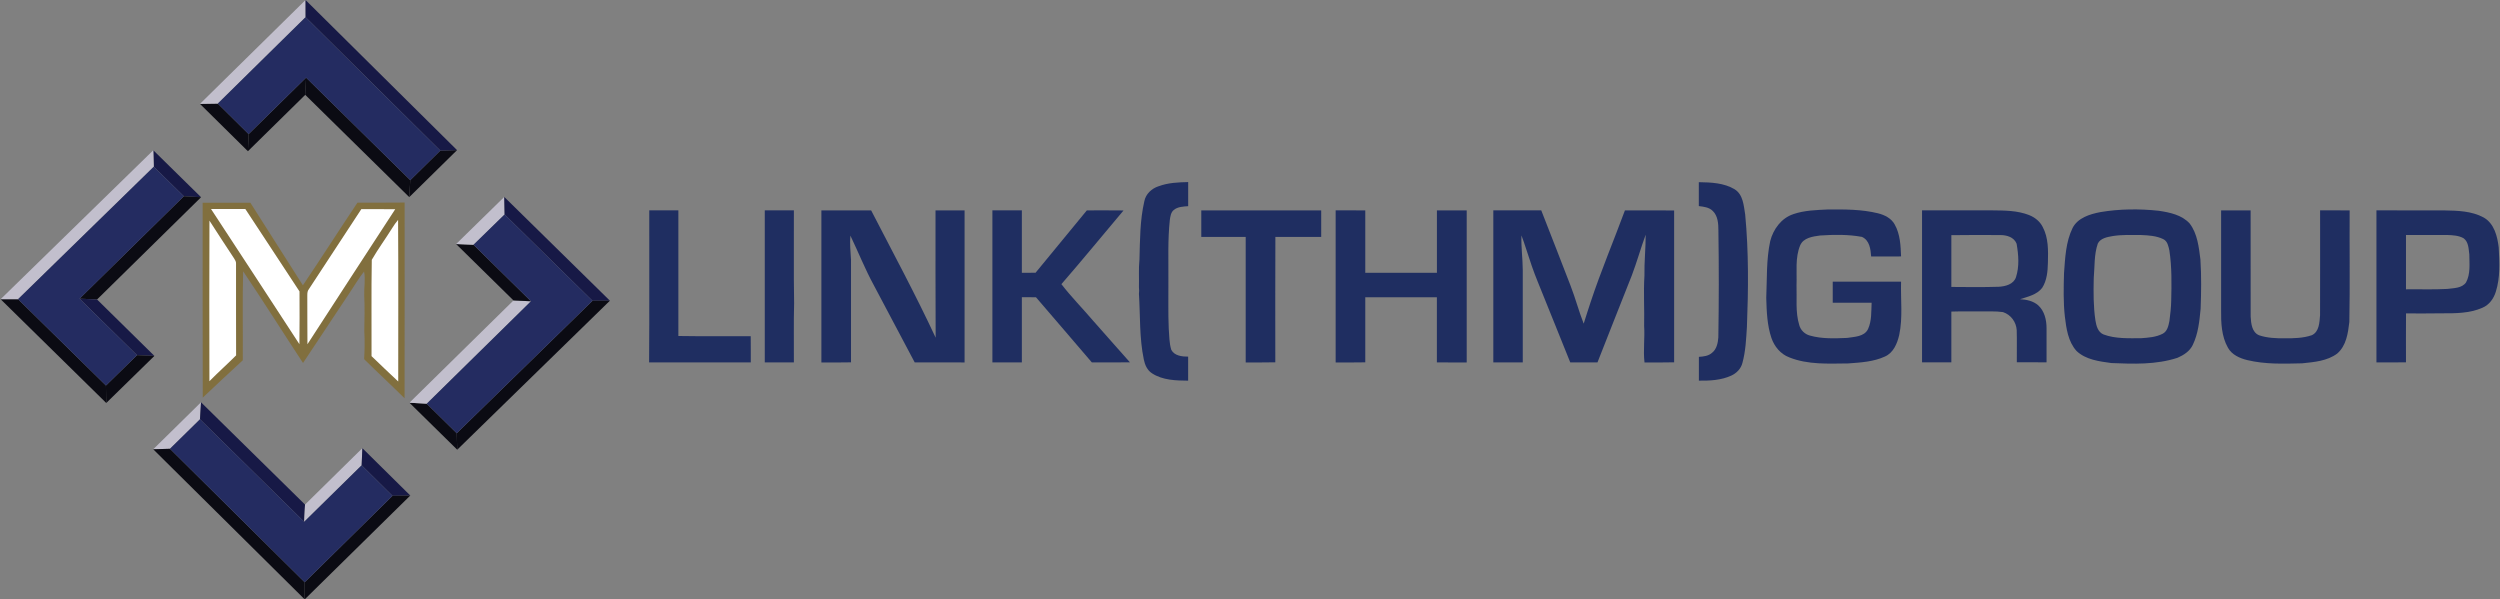<svg width="317" height="76" viewBox="0 0 317 76" fill="none" xmlns="http://www.w3.org/2000/svg">
<rect x="0" y="0" width="317" height="76" fill="#808080" stroke="none"/>
<g clip-path="url(#clip0_4173_15441)">
<path d="M25.71 50.416C25.68 42.178 25.702 33.941 25.697 25.704H31.744C33.974 29.191 36.19 32.686 38.407 36.177C40.75 32.707 42.997 29.178 45.323 25.7C47.317 25.708 49.315 25.691 51.308 25.683C51.308 33.954 51.317 42.23 51.3 50.502C49.612 48.829 47.863 47.213 46.171 45.54C46.246 44.354 46.263 43.163 46.193 41.976C46.215 40.472 46.263 38.967 46.184 37.462C46.145 36.452 46.364 35.433 46.163 34.431C45.507 35.248 44.986 36.16 44.401 37.024C42.411 40.029 40.422 43.03 38.424 46.026C35.88 42.161 33.414 38.24 30.83 34.401C30.73 38.159 30.817 41.92 30.786 45.682C29.077 47.247 27.389 48.833 25.71 50.42V50.416Z" fill="#816F3E"/>
<path d="M26.755 26.504C28.207 26.491 29.658 26.504 31.11 26.504C33.418 29.973 35.674 33.481 37.978 36.955C37.978 39.186 38.004 41.417 37.965 43.644C34.253 37.918 30.489 32.217 26.76 26.504H26.755Z" fill="white"/>
<path d="M39.141 36.701C41.375 33.309 43.587 29.909 45.817 26.517C47.251 26.529 48.681 26.517 50.115 26.525C46.403 32.234 42.678 37.931 38.984 43.649C38.958 41.641 38.984 39.638 38.966 37.63C38.975 37.316 38.931 36.968 39.146 36.701H39.141Z" fill="white"/>
<path d="M137.808 26.676C139.36 26.676 140.912 26.663 142.464 26.685C139.836 29.797 137.257 32.957 134.586 36.031C135.84 37.66 137.301 39.131 138.634 40.7C140.186 42.441 141.716 44.204 143.273 45.941C141.664 45.966 140.051 45.953 138.442 45.949C136.103 43.181 133.711 40.455 131.359 37.691C130.765 37.682 130.17 37.682 129.571 37.686C129.571 40.442 129.571 43.198 129.571 45.953C128.325 45.953 127.079 45.953 125.837 45.953V26.672C127.083 26.672 128.325 26.672 129.571 26.672C129.571 29.311 129.571 31.951 129.571 34.595C130.148 34.595 130.73 34.595 131.311 34.582C133.471 31.938 135.639 29.307 137.812 26.676H137.808Z" fill="#1F2E61"/>
<path d="M227.398 27.149C228.814 26.668 230.331 26.629 231.813 26.56C233.921 26.547 236.072 26.539 238.131 27.046C238.983 27.257 239.84 27.691 240.26 28.486C240.946 29.712 241.003 31.152 241.056 32.515C239.788 32.532 238.524 32.519 237.261 32.523C237.195 31.603 237.069 30.477 236.098 30.038C234.349 29.716 232.552 29.746 230.782 29.862C229.859 29.987 228.67 30.146 228.263 31.109C227.603 32.695 227.866 34.445 227.8 36.113C227.861 37.816 227.638 39.565 228.145 41.221C228.316 41.861 228.845 42.381 229.496 42.549C231.022 42.983 232.627 42.91 234.196 42.85C235.132 42.699 236.387 42.708 236.863 41.732C237.348 40.687 237.265 39.505 237.322 38.383C235.678 38.374 234.034 38.383 232.391 38.383C232.386 37.493 232.391 36.603 232.391 35.713C235.276 35.713 238.166 35.713 241.056 35.713C240.99 37.966 241.292 40.249 240.82 42.48C240.571 43.551 240.094 44.728 239.005 45.21C237.558 45.876 235.927 45.967 234.354 46.083C231.853 46.104 229.234 46.268 226.869 45.309C225.767 44.892 224.98 43.925 224.613 42.841C224.066 41.212 224.014 39.488 223.961 37.794C224.066 35.386 223.953 32.94 224.464 30.567C224.845 29.08 225.868 27.652 227.398 27.154V27.149Z" fill="#1F2E61"/>
<path d="M82.328 26.672C83.556 26.672 84.789 26.672 86.017 26.672C86.017 31.986 86.026 37.295 86.017 42.604C89.073 42.656 92.134 42.617 95.19 42.626C95.207 43.735 95.194 44.844 95.199 45.953C90.901 45.953 86.603 45.962 82.306 45.953C82.354 39.526 82.314 33.103 82.328 26.676V26.672Z" fill="#1F2E61"/>
<path d="M96.974 26.672C98.202 26.672 99.435 26.672 100.664 26.672C100.685 30.606 100.624 34.539 100.694 38.469C100.624 40.962 100.681 43.46 100.664 45.953C99.431 45.953 98.202 45.953 96.974 45.953C96.974 39.526 96.974 33.099 96.974 26.672Z" fill="#1F2E61"/>
<path d="M104.152 26.676C106.255 26.676 108.358 26.676 110.461 26.676C113.224 32.037 116.097 37.35 118.641 42.819C118.619 37.441 118.619 32.058 118.624 26.676C119.852 26.676 121.081 26.676 122.309 26.676C122.309 33.103 122.309 39.53 122.309 45.957C120.202 45.949 118.095 45.962 115.983 45.949C114.252 42.669 112.516 39.393 110.776 36.121C109.674 34.096 108.826 31.947 107.829 29.874C107.742 30.898 107.842 31.921 107.908 32.94C107.908 37.273 107.899 41.607 107.908 45.944C106.657 45.979 105.407 45.953 104.152 45.962C104.152 39.535 104.152 33.107 104.152 26.68V26.676Z" fill="#1F2E61"/>
<path d="M146.932 23.61C148.117 23.168 149.407 23.116 150.661 23.086C150.661 24.105 150.661 25.124 150.661 26.143C150.032 26.19 149.328 26.211 148.825 26.633C148.458 26.942 148.401 27.441 148.335 27.884C148.056 30.446 148.174 33.026 148.152 35.592C148.169 37.608 148.108 39.629 148.195 41.641C148.27 42.548 148.248 43.477 148.519 44.358C148.917 45.115 149.883 45.226 150.657 45.222C150.657 46.237 150.657 47.256 150.657 48.27C149.1 48.257 147.426 48.214 146.084 47.342C145.467 46.955 145.17 46.258 145.035 45.579C144.462 42.84 144.593 40.033 144.418 37.26C144.457 36.981 144.444 36.697 144.418 36.417C144.453 35.244 144.361 34.07 144.484 32.901C144.554 30.433 144.541 27.94 145.1 25.523C145.275 24.599 146.036 23.894 146.923 23.61H146.932Z" fill="#1F2E61"/>
<path d="M152.323 26.676C157.39 26.676 162.457 26.676 167.528 26.676C167.528 27.798 167.528 28.924 167.528 30.046C165.592 30.046 163.655 30.046 161.718 30.046C161.692 35.343 161.709 40.644 161.709 45.94C160.459 45.975 159.209 45.949 157.954 45.957C157.954 40.657 157.954 35.351 157.954 30.046C156.074 30.046 154.198 30.046 152.323 30.046C152.323 28.92 152.323 27.798 152.323 26.676Z" fill="#1F2E61"/>
<path d="M169.365 26.672C170.615 26.676 171.865 26.663 173.116 26.68C173.111 29.32 173.116 31.955 173.116 34.595C176.146 34.595 179.171 34.595 182.201 34.595C182.201 31.955 182.201 29.316 182.201 26.676C183.46 26.667 184.719 26.676 185.978 26.676C185.978 33.103 185.978 39.526 185.978 45.957C184.715 45.957 183.456 45.966 182.196 45.949C182.205 43.197 182.196 40.442 182.196 37.69C179.171 37.69 176.141 37.69 173.116 37.69C173.116 40.442 173.111 43.193 173.116 45.944C171.865 45.975 170.615 45.953 169.36 45.957C169.36 39.53 169.36 33.103 169.36 26.676L169.365 26.672Z" fill="#1F2E61"/>
<path d="M189.353 26.672C191.382 26.672 193.406 26.677 195.43 26.672C196.672 29.875 197.94 33.065 199.164 36.272C199.771 37.841 200.196 39.475 200.812 41.04C201.105 40.129 201.385 39.217 201.691 38.31C202.989 34.381 204.607 30.559 206.041 26.677C208.118 26.689 210.199 26.668 212.28 26.685C212.28 33.104 212.271 39.522 212.28 45.941C211.029 45.98 209.779 45.95 208.524 45.962C208.34 44.419 208.581 42.871 208.476 41.324C208.528 39.204 208.38 37.081 208.515 34.961C208.485 33.224 208.673 31.492 208.673 29.759C208.043 31.466 207.562 33.22 206.915 34.922C205.472 38.602 203.99 42.27 202.561 45.95C201.407 45.962 200.257 45.962 199.107 45.95C197.756 42.562 196.374 39.187 195.015 35.799C194.446 34.424 193.979 33.014 193.524 31.595C193.332 31.01 193.144 30.425 192.921 29.854C192.864 31.328 193.082 32.803 193.087 34.277C193.095 38.168 193.087 42.059 193.087 45.95C191.841 45.95 190.595 45.95 189.353 45.95C189.353 39.522 189.353 33.095 189.353 26.668V26.672Z" fill="#1F2E61"/>
<path d="M215.419 23.1C216.953 23.125 218.597 23.186 219.948 23.998C221.041 24.677 221.102 26.075 221.29 27.201C221.741 31.934 221.697 36.702 221.509 41.448C221.413 42.974 221.347 44.522 220.941 46.01C220.766 46.732 220.211 47.312 219.537 47.622C218.256 48.215 216.809 48.284 215.419 48.267C215.419 47.261 215.419 46.255 215.419 45.249C216.005 45.214 216.63 45.141 217.085 44.737C217.675 44.277 217.828 43.495 217.885 42.798C217.959 38.276 217.963 33.757 217.893 29.235C217.893 28.37 217.841 27.369 217.159 26.732C216.7 26.277 216.022 26.212 215.41 26.131C215.415 25.125 215.41 24.114 215.41 23.104L215.419 23.1Z" fill="#1F2E61"/>
<path d="M281.632 26.68C282.883 26.667 284.129 26.68 285.379 26.676C285.383 31.164 285.375 35.652 285.383 40.141C285.436 40.992 285.523 42.127 286.455 42.514C287.495 42.862 288.61 42.909 289.703 42.892C290.853 42.905 292.038 42.879 293.135 42.505C294.088 42.071 294.106 40.863 294.184 39.969C294.202 35.536 294.184 31.104 294.189 26.672C295.435 26.676 296.685 26.663 297.935 26.68C297.905 31.396 297.988 36.112 297.896 40.829C297.73 42.247 297.511 43.842 296.353 44.835C295.094 45.777 293.441 45.91 291.92 46.069C289.598 46.125 287.233 46.211 284.959 45.661C283.998 45.429 282.988 44.981 282.502 44.087C281.68 42.643 281.619 40.923 281.637 39.311C281.637 35.102 281.637 30.898 281.637 26.689L281.632 26.68Z" fill="#1F2E61"/>
<path d="M26.554 27.97C27.577 29.586 28.644 31.177 29.689 32.776C29.816 32.978 29.951 33.185 29.929 33.434C29.934 37.312 29.921 41.19 29.938 45.063C28.828 46.172 27.656 47.217 26.554 48.335C26.537 41.546 26.532 34.758 26.559 27.97H26.554Z" fill="white"/>
<path d="M49.756 28.882C49.966 28.525 50.22 28.198 50.478 27.88C50.526 34.711 50.491 41.542 50.495 48.374C49.354 47.316 48.235 46.233 47.111 45.158C47.129 41.087 47.072 37.011 47.142 32.944C47.946 31.556 48.904 30.249 49.756 28.882Z" fill="white"/>
<path d="M258.929 36.53C259.558 35.571 259.65 34.385 259.676 33.275C259.711 31.762 259.755 30.163 259.016 28.783C258.671 28.082 258.028 27.562 257.302 27.278C255.807 26.68 254.168 26.693 252.581 26.672C249.621 26.672 246.67 26.672 243.714 26.672C243.714 33.095 243.714 39.522 243.714 45.945C244.952 45.953 246.193 45.945 247.431 45.945C247.431 43.8 247.435 41.654 247.431 39.509C248.637 39.466 249.844 39.496 251.051 39.488C252.025 39.501 253.009 39.436 253.98 39.574C254.985 39.905 255.659 40.833 255.72 41.869C255.759 43.224 255.72 44.582 255.733 45.936C256.988 45.945 258.242 45.936 259.502 45.941C259.502 44.5 259.502 43.06 259.502 41.616C259.502 40.58 259.252 39.453 258.448 38.718C257.818 38.163 256.966 37.983 256.144 37.94C257.132 37.613 258.269 37.377 258.933 36.517L258.929 36.53ZM255.624 35.154C255.326 36.044 254.295 36.319 253.442 36.362C251.44 36.427 249.433 36.401 247.431 36.384C247.431 34.195 247.431 32.007 247.431 29.819C249.494 29.78 251.562 29.802 253.626 29.806C254.448 29.797 255.392 30.077 255.707 30.911C255.951 32.308 256.07 33.787 255.624 35.158V35.154Z" fill="#1F2E61"/>
<path d="M279.018 32.94C278.812 31.362 278.655 29.66 277.654 28.344C276.666 27.248 275.114 26.93 273.706 26.723C271.258 26.465 268.761 26.483 266.33 26.895C264.984 27.153 263.454 27.622 262.798 28.92C261.937 30.691 261.862 32.703 261.718 34.629C261.67 36.461 261.617 38.305 261.823 40.128C262.007 41.646 262.23 43.309 263.301 44.5C264.472 45.614 266.182 45.824 267.725 46.035C270.523 46.155 273.413 46.254 276.106 45.369C276.889 45.033 277.658 44.539 278.034 43.756C278.734 42.321 278.891 40.704 279.04 39.144C279.114 37.08 279.149 35.008 279.014 32.944L279.018 32.94ZM275.31 38.133C275.293 38.997 275.192 39.853 275.083 40.704C274.961 41.297 274.825 42.015 274.222 42.321C273.382 42.755 272.412 42.819 271.489 42.884C269.898 42.884 268.245 42.974 266.733 42.411C266.016 42.123 265.815 41.319 265.701 40.64C265.434 38.86 265.447 37.058 265.487 35.266C265.618 33.804 265.517 32.291 266.003 30.881C266.339 30.206 267.196 30.055 267.878 29.935C269.072 29.741 270.287 29.797 271.494 29.802C272.438 29.84 273.426 29.9 274.292 30.317C274.851 30.575 274.956 31.237 275.079 31.77C275.398 33.873 275.359 36.009 275.31 38.129V38.133Z" fill="#1F2E61"/>
<path d="M316.844 31.431C316.678 29.999 316.284 28.331 314.907 27.566C313.403 26.754 311.632 26.711 309.958 26.68C307.081 26.668 304.204 26.68 301.332 26.672C301.332 33.099 301.332 39.526 301.332 45.953C302.578 45.949 303.828 45.966 305.079 45.941C305.079 43.873 305.066 41.809 305.083 39.741C306.596 39.741 308.113 39.758 309.626 39.728C311.357 39.737 313.163 39.733 314.771 39.023C315.633 38.662 316.205 37.858 316.468 36.994C317.041 35.197 316.94 33.28 316.839 31.427L316.844 31.431ZM312.69 35.816C312.166 36.56 311.125 36.526 310.312 36.637C308.568 36.732 306.823 36.659 305.079 36.684C305.07 34.389 305.079 32.093 305.079 29.797C306.823 29.797 308.568 29.797 310.312 29.797C311.02 29.823 311.772 29.858 312.397 30.219C313.027 30.696 313.018 31.573 313.11 32.282C313.114 33.46 313.276 34.737 312.69 35.816Z" fill="#1F2E61"/>
<path d="M19.436 19.05L19.498 21.139L23.306 24.884L25.496 25.008L19.436 19.05Z" fill="#171946"/>
<path d="M12.306 37.975L10.085 37.871L23.306 24.884L25.496 25.009L12.306 37.975Z" fill="#0B0B13"/>
<path d="M19.576 45.128L17.369 45.033L10.085 37.871L12.306 37.974L19.576 45.128Z" fill="#171946"/>
<path d="M13.473 51.1L13.434 48.882L17.369 45.034L19.577 45.129L13.473 51.1Z" fill="#0B0B13"/>
<path d="M0.078 37.94L2.29 37.935L13.434 48.881L13.473 51.099L0.078 37.94Z" fill="#0B0B13"/>
<path d="M2.29 37.936L0.078 37.94L19.437 19.05L19.498 21.139L2.29 37.936Z" fill="#C2BFCD"/>
<path d="M19.498 21.14L23.306 24.884L10.09 37.876L17.369 45.034L13.434 48.882L2.29 37.936L19.498 21.14Z" fill="#242C61"/>
<path d="M57.954 19.036L55.829 19.096L52.021 22.841L51.894 24.995L57.954 19.036Z" fill="#0B0B13"/>
<path d="M38.695 12.016L38.805 9.832L52.021 22.841L51.894 24.995L38.695 12.016Z" fill="#0B0B13"/>
<path d="M31.434 19.174L31.525 17.003L38.813 9.841L38.704 12.025L31.434 19.174Z" fill="#0B0B13"/>
<path d="M25.356 13.172L27.617 13.134L31.525 17.003L31.433 19.174L25.356 13.172Z" fill="#0B0B13"/>
<path d="M38.743 0L38.748 2.175L27.617 13.134L25.356 13.172L38.743 0Z" fill="#C2BFCD"/>
<path d="M38.748 2.175L38.743 0L57.954 19.037L55.829 19.097L38.748 2.175Z" fill="#171946"/>
<path d="M55.829 19.097L52.021 22.842L38.809 9.845L31.525 17.003L27.617 13.134L38.748 2.176L55.829 19.097Z" fill="#242C61"/>
<path d="M57.976 57.024L57.914 54.935L54.111 51.19L51.916 51.065L57.976 57.024Z" fill="#0B0B13"/>
<path d="M65.111 38.095L67.327 38.202L54.111 51.19L51.916 51.065L65.111 38.095Z" fill="#C2BFCD"/>
<path d="M57.835 30.945L60.043 31.036L67.327 38.202L65.11 38.095L57.835 30.945Z" fill="#0B0B13"/>
<path d="M63.939 24.97L63.982 27.192L60.043 31.036L57.835 30.945L63.939 24.97Z" fill="#C2BFCD"/>
<path d="M77.335 38.129L75.122 38.138L63.983 27.192L63.939 24.97L77.335 38.129Z" fill="#171946"/>
<path d="M75.123 38.138L77.335 38.129L57.976 57.024L57.915 54.934L75.123 38.138Z" fill="#0B0B13"/>
<path d="M57.914 54.935L54.111 51.19L67.327 38.198L60.044 31.036L63.983 27.192L75.123 38.138L57.914 54.935Z" fill="#242C61"/>
<path d="M19.428 56.968L21.552 56.904L25.36 53.164L25.487 51.01L19.428 56.968Z" fill="#C2BFCD"/>
<path d="M38.677 63.98L38.568 66.16L25.36 53.164L25.487 51.01L38.677 63.98Z" fill="#171946"/>
<path d="M45.948 56.826L45.856 58.997L38.568 66.16L38.678 63.98L45.948 56.826Z" fill="#C2BFCD"/>
<path d="M52.025 62.832L49.765 62.871L45.856 58.997L45.948 56.826L52.025 62.832Z" fill="#171946"/>
<path d="M38.638 76L38.634 73.829L49.765 62.871L52.025 62.832L38.638 76Z" fill="#0B0B13"/>
<path d="M38.634 73.83L38.638 76.001L19.428 56.969L21.552 56.904L38.634 73.83Z" fill="#0B0B13"/>
<path d="M21.553 56.904L25.361 53.164L38.573 66.16L45.856 58.998L49.765 62.871L38.634 73.83L21.553 56.904Z" fill="#242C61"/>
</g>
<defs>
<clipPath id="clip0_4173_15441">
<rect width="316.845" height="76" fill="white" transform="translate(0.078)"/>
</clipPath>
</defs>
</svg>
